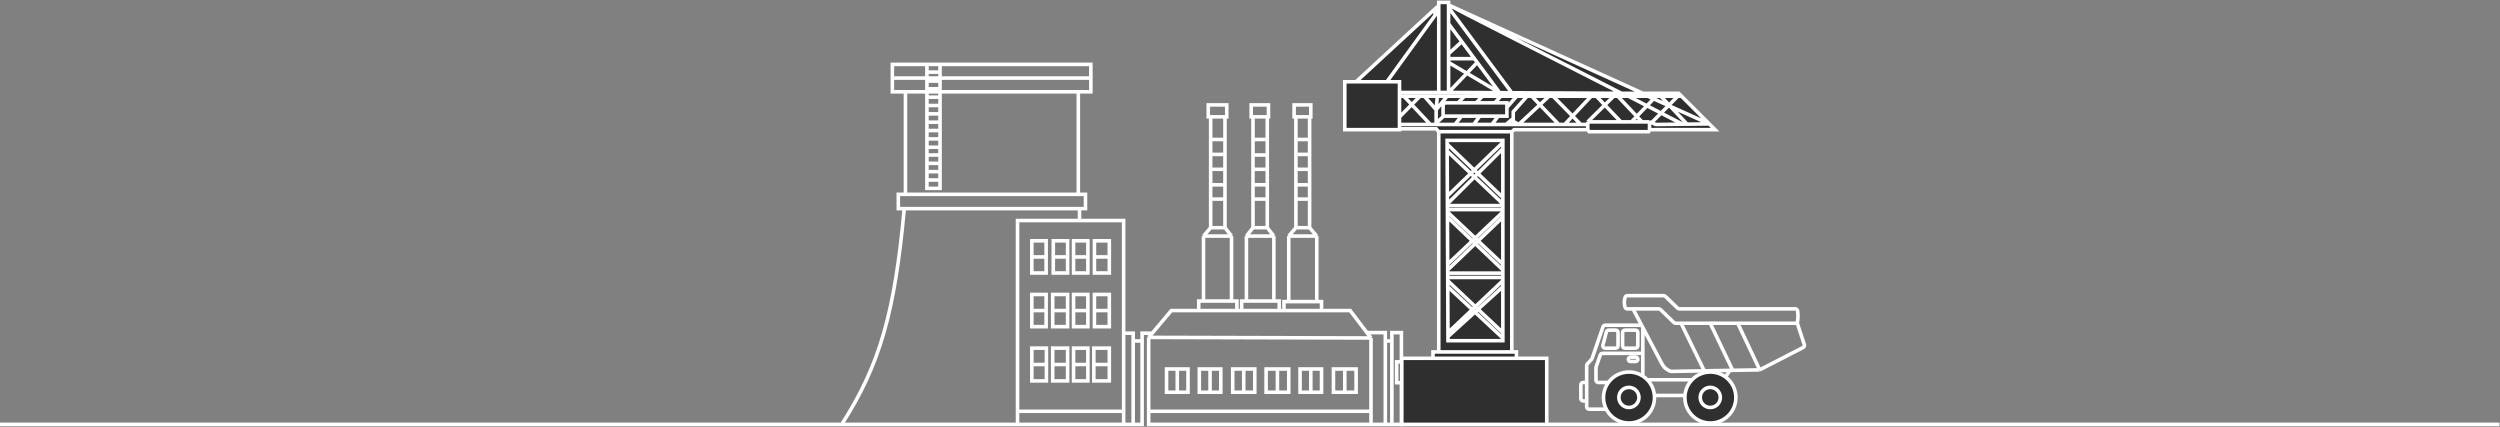 <?xml version="1.0" encoding="UTF-8"?> <svg xmlns="http://www.w3.org/2000/svg" width="2097" height="358" viewBox="0 0 2097 358" fill="none"><rect x="0" y="0" width="2097" height="358" fill="#808080" stroke="none"/> <path d="M748.5 65.5V54H777.5M748.5 65.5V77H759.5M748.5 65.5H777.5M915 65.5V77H904.5M915 65.5V54H788.5M915 65.5H788.5M777.5 54H788.5M777.5 54V60.5M777.5 65.5H788.5M777.5 65.5V60.5M777.5 65.5V68M777.5 77H788.5M777.5 77V81.5M777.5 77H759.5M777.5 77V74.5M788.5 54V60.5M788.5 65.5V68M788.5 65.5V60.5M788.5 77V81.5M788.5 77V74.5M788.5 77H904.5M777.5 151V158H788.5V151M777.5 151H788.5M777.5 151V144M788.5 151V144M788.5 144H777.5M788.5 144V137M777.5 144V137M777.5 137H788.5M777.5 137V130M788.5 137V130M788.5 130H777.5M788.5 130V123.5M777.5 130V123.5M777.5 123.5H788.5M777.5 123.5V116.5M788.5 123.5V116.5M788.5 116.5H777.5M788.5 116.5V109.5M777.5 116.5V109.5M777.5 109.5H788.5M777.5 109.5V102.5M788.5 109.5V102.5M788.5 102.5H777.5M788.5 102.5V95.5M777.5 102.5V95.5M777.5 95.5H788.5M777.5 95.5V88.5M788.5 95.5V88.5M788.5 88.5H777.5M788.5 88.5V81.5M777.5 88.5V81.5M777.5 81.5H788.5M777.5 68H788.5M777.5 68V74.5M788.5 68V74.5M777.5 74.5H788.5M777.5 60.5H788.5M759.5 77V163M759.5 163H753.5V175H758.5M759.5 163H904.5M904.5 163H910.5V175H905.5M904.5 163V77M758.5 175C750.546 261.779 738.174 305.985 706 356M758.5 175H905.5M706 356H853.5M706 356H0M905.5 175V185M905.5 185H853.5V345M905.5 185H942.5V279.5M942.5 356H853.5M942.5 356V345M942.5 356H950.5M853.5 356V345M865.5 215.5V202H877.5V215.5M865.5 215.5V229H877.5V215.5M865.5 215.5H877.5M883.5 215.5V229H895.5V215.5M883.5 215.5V202H895.5V215.5M883.5 215.5H895.5M900.5 215.5V229H912.5V215.5M900.5 215.5V202H912.5V215.5M900.5 215.5H912.5M918 215.5V229H930.5V215.5M918 215.5V202H930.5V215.5M918 215.5H930.5M865.5 260.5V274H877.5V260.5M865.5 260.5V247H877.5V260.5M865.5 260.5H877.5M883 260.5V274H895.5V260.5M883 260.5V247H895.5V260.5M883 260.5H895.5M900.5 260.5V274H912.5V260.5M900.5 260.5V247H912.5V260.5M900.5 260.5H912.5M918 260.5V274H930.5V260.5M918 260.5V247H930.5V260.5M918 260.5H930.5M865.5 305.75V319.5H877.74V305.75M865.5 305.75V292H877.74V305.75M865.5 305.75H877.74M883 305.75V292H895.5V305.75M883 305.75V319.5H895.5V305.75M883 305.75H895.5M900.5 305.75V319.5H912.5V305.75M900.5 305.75V292H912.5V305.75M900.5 305.75H912.5M917.5 305.75V319.5H930.5V305.75M917.5 305.75V292H930.5V305.75M917.5 305.75H930.5M853.5 345H942.5M942.5 345V279.5M942.5 279.5H950.5V286M950.5 356V286M950.5 356H958V286M950.5 286H958M958 286V279.5H966.5M966.5 279.5L963.5 283M966.5 279.5L982.5 260.5H1005.5M963.5 283L1150 283.5M963.5 283V345M1150 283.5V345M1150 283.5L1146.58 279M1005.5 260.5V252.5H1009.5M1005.5 260.5H1037.5M1037.5 260.5V252.5H1033M1037.5 260.5H1041.5M1009.5 252.5V198M1009.5 252.5H1033M1009.5 198L1015.5 191M1009.5 198H1033M1015.5 191H1027.5M1015.5 191V167M1027.5 191L1033 198M1027.5 191V167M1033 198V252.5M1015.5 98H1027.5M1015.5 98V117M1015.5 98H1013.5V88H1029V98H1027.5M1027.5 98V117M1015.5 167H1027.5M1015.5 167V155M1027.5 167V155M1015.5 155H1027.5M1015.5 155V142M1027.5 155V142M1015.5 142H1027.5M1015.5 142V129.5M1027.5 142V129.5M1015.5 129.5H1027.5M1015.5 129.5V117M1027.5 129.5V117M1015.5 117H1027.5M1041.5 260.5V252.5H1045.5M1041.5 260.5H1073M1045.5 252.5V198M1045.5 252.5H1068.5M1045.5 198L1051 191M1045.5 198H1068.5M1051 191H1063M1051 191V167M1051 98H1049.5V88H1064V98H1063M1051 98H1063M1051 98V117M1063 98V117M1063 191L1068.5 198M1063 191V167M1068.5 198V252.5M1068.5 252.5H1073V260.5M1073 260.5H1077M1051 117C1051.4 117 1059.17 117 1063 117M1051 117V130M1063 117V130M1051 130H1063M1051 130V142M1063 130V142M1051 142H1063M1051 142V155M1063 142V155M1051 155H1063M1051 155V167M1063 155V167M1051 167H1063M1087 98H1085.5V88H1099.5V98H1098.5M1087 98H1098.5M1087 98V117M1087 191H1098.5M1087 191V167M1087 191L1081 198M1098.5 191V167M1098.5 191L1104.5 198M1098.5 98V117M1087 117H1098.5M1087 117V129.5M1098.5 117V129.5M1087 129.5H1098.5M1087 129.5V142M1098.5 129.5V142M1087 142H1098.5M1087 142V155M1098.5 142V155M1087 155H1098.5M1087 155V167M1098.5 155V167M1087 167H1098.5M1081 198V253M1081 198H1104.5M1081 253H1104.5M1081 253H1077V260.5M1104.5 253V198M1104.5 253H1108.5V260.5M1077 260.5H1108.5M1108.5 260.5H1132.5L1146.58 279M1150 356H963.5V345M1150 356V345M1150 356H1162M963.5 345H1150M987.5 309.5H996.5V329H987.5M987.5 309.5H978.5V329H987.5M987.5 309.5V329M1015 309.5H1024V329H1015M1015 309.5H1006V329H1015M1015 309.5V329M1043.25 309.5H1052.5V329H1043.25M1043.25 309.5H1034V329H1043.25M1043.25 309.5V329M1071.5 309.5H1062V329H1071.5M1071.5 309.5H1081V329H1071.5M1071.5 309.5V329M1099.5 309.5H1108.5V329H1099.5M1099.5 309.5H1090.5V329H1099.5M1099.5 309.5V329M1128 309.5H1118.5V329H1128M1128 309.5H1137.5V329H1128M1128 309.5V329M1146.58 279H1162V286M1162 356V286M1162 356H1167.5M1162 286H1167.5M1167.5 286V356M1167.5 286V279H1175.5V303.5H1171.5V321H1175.5V345V356H1167.5" stroke="white" stroke-width="3"></path> <path d="M1175.82 300.541H1201.98V295.215H1206.82V110.472L1204.64 108.051H1173.89V108.778H1128V68.585H1137.44L1203.67 7.476L1206.82 4.906V2H1215.06V4.179L1378.04 78.27H1408.07L1410.49 80.691L1433.74 103.935L1438.59 108.778H1383.61L1382.89 110.472H1333L1331.79 108.778H1270.03L1268.09 110.472V295.215H1271.97V300.541H1297.4V356H1175.82V300.541Z" fill="#2F2F2F"></path> <path d="M1201.98 300.541H1175.82V356H1297.4M1201.98 300.541V295.215H1206.82M1201.98 300.541H1271.97M1271.97 300.541V295.215H1268.09M1271.97 300.541H1297.4V356M1297.4 356H1683.5H2096.5M1206.82 295.215V110.472M1206.82 295.215H1268.09M1206.82 110.472H1268.09M1206.82 110.472L1204.64 108.051H1173.89M1268.09 110.472V295.215M1268.09 110.472L1270.03 108.778H1331.79M1213.86 120.884L1213.85 117.736H1260.59V119.431M1213.86 120.884L1260.59 165.677M1213.86 120.884L1213.88 126.695M1260.59 165.677V171.004M1260.59 165.677V124.758M1213.88 126.695L1260.59 171.004M1213.88 126.695L1214.05 164.467M1260.59 171.004V172.457M1214.05 164.467L1260.59 119.431M1214.05 164.467L1214.08 171.004M1260.59 119.431V124.758M1214.08 171.004L1260.59 124.758M1214.08 171.004L1214.08 172.457M1214.08 172.457H1260.59M1214.08 172.457L1214.1 175.846M1260.59 172.457V175.846M1260.59 175.846H1214.1M1260.59 175.846V177.783M1214.1 175.846L1214.11 177.783M1214.11 177.783L1260.59 221.608M1214.11 177.783L1214.12 182.142M1260.59 221.608V226.451M1260.59 221.608V182.142M1260.59 226.451L1214.12 182.142M1260.59 226.451V229.114M1214.12 182.142L1214.29 221.608M1260.59 177.783L1214.29 221.608M1260.59 177.783V182.142M1214.29 221.608L1214.32 226.451M1214.32 226.451L1260.59 182.142M1214.32 226.451L1214.33 229.114M1214.33 229.114H1260.59M1214.33 229.114L1214.34 232.746M1260.59 229.114V232.746M1260.59 232.746H1214.34M1260.59 232.746V235.409M1214.34 232.746L1214.35 235.409M1214.35 235.409L1260.59 278.992M1214.35 235.409L1214.38 240.494M1260.59 278.992V283.593M1260.59 278.992V240.494M1214.38 240.494L1260.59 283.593M1214.38 240.494L1214.54 278.992M1260.59 283.593V285.772H1214.57L1214.56 282.382M1260.59 235.409L1214.54 278.992M1260.59 235.409V240.494M1214.54 278.992L1214.56 282.382M1260.59 240.494L1214.56 282.382M1173.89 108.051V108.778H1128V68.585H1137.44M1173.89 108.051V104.419M1137.44 68.585H1163.31M1137.44 68.585L1203.67 7.476M1206.82 4.906V9.022M1206.82 4.906L1203.67 7.476M1206.82 4.906V2H1215.06V4.179M1206.82 77.543H1173.89M1206.82 77.543V9.022M1206.82 77.543H1215.06M1173.89 77.543V68.585H1163.31M1173.89 77.543V80.691M1206.82 9.022L1203.67 12.874M1163.31 68.585L1203.67 12.874M1203.67 7.476V12.874M1215.06 77.543L1257.92 77.758M1215.06 77.543L1239.1 52.362M1215.06 77.543V52.362M1215.06 4.179L1378.04 78.27M1215.06 4.179C1215.64 4.76 1312.01 53.815 1360.12 78.27M1215.06 4.179V6.358M1378.04 78.27H1360.12M1378.04 78.27H1408.07L1410.49 80.691M1360.12 78.27L1268.09 77.809M1383.61 108.778H1438.59L1433.74 103.935M1383.61 108.778L1382.89 110.472H1333L1331.79 108.778M1383.61 108.778V102.24M1331.79 108.778V104.419M1331.79 102.24V104.419M1331.79 102.24H1359.64M1331.79 102.24L1353.58 80.691M1383.61 102.24H1377.32M1383.61 102.24L1385.31 102.934M1173.89 104.419H1199.8M1173.89 104.419V98.124M1331.79 104.419H1325.97M1173.89 80.691H1177.52M1173.89 80.691V98.124M1410.49 80.691L1433.74 103.935M1410.49 80.691H1407.35M1177.52 80.691L1199.8 104.419M1177.52 80.691H1191.08M1199.8 104.419H1204.64M1173.89 98.124L1191.08 80.691M1191.08 80.691H1194.71M1194.71 80.691L1204.64 92.071M1194.71 80.691H1205.61M1204.64 92.071L1205.61 80.691M1204.64 92.071L1213.85 80.691M1204.64 92.071V103.209M1205.61 80.691H1213.85M1204.64 104.419V103.209M1204.64 104.419H1220.38M1213.85 80.691H1228.38M1228.38 80.691L1223.05 86.26M1228.38 80.691H1243.39M1223.05 86.26H1212.15L1210.46 87.713V96.187L1210.94 97.398M1223.05 86.26H1238.31M1210.94 97.398H1212.15H1225.95M1210.94 97.398L1204.64 103.209M1225.95 97.398L1220.38 104.419M1225.95 97.398H1241.21M1220.38 104.419H1236.13M1241.21 97.398L1236.13 104.419M1241.21 97.398H1256.71M1236.13 104.419H1251.38M1256.71 97.398H1263.98V90.134M1256.71 97.398L1251.38 104.419M1251.38 104.419H1263.25M1243.39 80.691L1238.31 86.26M1243.39 80.691H1258.89M1238.31 86.26H1253.81M1258.89 80.691L1253.81 86.26M1258.89 80.691H1272.21M1253.81 86.26H1263.98V90.134M1272.21 80.691L1263.98 90.134M1272.21 80.691H1280.93M1280.93 80.691L1269.3 93.766V99.335M1280.93 80.691H1284.8M1269.3 104.419V101.756M1269.3 104.419H1273.91M1269.3 104.419H1263.25M1269.3 101.756L1273.91 104.419M1269.3 101.756V99.335M1273.91 104.419L1299.33 80.691M1273.91 104.419H1307.57M1299.33 80.691H1284.8M1299.33 80.691H1302.72M1284.8 80.691L1307.57 104.419M1307.57 104.419H1312.41M1302.72 80.691L1325.97 104.419M1302.72 80.691H1334.69M1325.97 104.419H1312.41M1312.41 104.419L1334.69 80.691M1334.69 80.691H1339.05M1339.05 80.691L1359.64 102.24M1339.05 80.691H1353.58M1359.64 102.24H1368.48M1353.58 80.691H1356.97M1356.97 80.691L1377.32 102.24M1356.97 80.691H1365.93M1377.32 102.24H1368.48M1368.48 102.24L1389.18 80.691M1389.18 80.691H1382.16M1389.18 80.691H1393.06M1365.93 80.691L1411.34 104.177M1365.93 80.691H1382.16M1433.74 103.935L1382.16 80.691M1433.74 103.935L1415.1 104.137M1411.34 104.177L1388.94 104.419L1385.31 102.934M1411.34 104.177L1415.1 104.137M1385.31 102.934L1407.35 80.691M1407.35 80.691H1393.06M1393.06 80.691L1415.1 104.137M1269.3 99.335C1268.92 99.528 1265.11 102.805 1263.25 104.419M1215.06 6.358L1268.09 77.809M1215.06 6.358V19.917M1268.09 77.809L1257.92 77.758M1215.06 19.917L1226.18 34.929M1215.06 19.917V45.098M1257.92 77.758L1239.1 52.362M1257.92 77.758L1215.06 52.362M1226.18 34.929L1215.06 45.098M1226.18 34.929L1236.77 49.215M1215.06 45.098V49.215M1215.06 49.215H1236.77M1215.06 49.215V52.362M1236.77 49.215L1239.1 52.362" stroke="white" stroke-width="3"></path> <path d="M1369.74 259.078H1364.97C1364.12 259.078 1363.35 258.541 1363.12 257.725C1362.18 254.519 1362.32 252.36 1363.13 249.413C1363.37 248.568 1364.15 248 1365.02 248H1395.49C1396.01 248 1396.5 248.201 1396.88 248.56L1407.2 258.517C1407.57 258.877 1408.07 259.078 1408.59 259.078H1505.86C1506.84 259.078 1507.69 259.791 1507.82 260.764C1508.36 264.806 1508.2 267.277 1507.57 271.133M1369.74 259.078H1391.41C1391.93 259.078 1392.43 259.28 1392.81 259.64L1404.1 270.571C1404.48 270.932 1404.98 271.133 1405.5 271.133H1410.06M1369.74 259.078L1376.97 272.763M1507.57 271.133L1513.47 289.061C1513.77 289.995 1513.36 291.014 1512.48 291.465L1476.04 310.232M1507.57 271.133H1457.63M1476.04 310.232L1457.63 271.133M1476.04 310.232L1453.4 310.627M1376.97 272.763H1346.49C1345.63 272.763 1344.87 273.304 1344.6 274.111L1335.42 300.709C1335.33 300.973 1335.19 301.215 1335 301.419L1331.42 305.258C1331.08 305.628 1330.89 306.115 1330.89 306.621V320.821M1376.97 272.763L1378 274.718M1346.69 343.222H1332.89C1331.78 343.222 1330.89 342.326 1330.89 341.222V336.298M1330.89 320.821H1328C1326.9 320.821 1326 321.717 1326 322.821V334.298C1326 335.403 1326.9 336.298 1328 336.298H1330.89M1330.89 320.821V336.298M1378 274.718L1394.42 305.834C1395.95 308.3 1397.36 309.554 1400.83 311.316C1401.11 311.461 1401.43 311.533 1401.75 311.527L1429.53 311.043M1378 274.718V296.385M1378 315.201V296.385M1378 296.385H1344.2C1343.35 296.385 1342.59 296.922 1342.31 297.725L1338.82 307.712C1338.74 307.925 1338.71 308.148 1338.71 308.373V318.821C1338.71 319.926 1339.6 320.821 1340.71 320.821H1349.21M1382.45 318.541H1419.02M1412.83 331.737H1388.56M1451.03 310.668L1447.53 315.934M1451.03 310.668L1453.4 310.627M1451.03 310.668L1429.53 311.043M1457.63 271.133H1434.5M1434.5 271.133L1453.4 310.627M1434.5 271.133H1410.06M1410.06 271.133L1429.53 311.043M1347.44 278.407L1344.5 289.558C1344.17 290.826 1345.12 292.068 1346.43 292.068H1355.2C1356.3 292.068 1357.2 291.172 1357.2 290.068V278.917C1357.2 277.812 1356.3 276.917 1355.2 276.917H1349.37C1348.46 276.917 1347.67 277.529 1347.44 278.407ZM1361.03 278.917V290.068C1361.03 291.172 1361.92 292.068 1363.03 292.068H1371.81C1372.92 292.068 1373.81 291.172 1373.81 290.068V278.917C1373.81 277.812 1372.92 276.917 1371.81 276.917H1363.03C1361.92 276.917 1361.03 277.812 1361.03 278.917ZM1373.81 301.394V301.394C1373.81 300.382 1372.99 299.562 1371.98 299.562H1367.66C1366.65 299.562 1365.83 300.382 1365.83 301.394V301.394C1365.83 302.406 1366.65 303.227 1367.66 303.227H1371.98C1372.99 303.227 1373.81 302.406 1373.81 301.394Z" stroke="white" stroke-width="3"></path> <circle cx="22.889" cy="22.889" r="21.389" transform="matrix(-1 0 0 1 1389.29 310.558)" fill="#2F2F2F" stroke="white" stroke-width="3"></circle> <circle cx="9.938" cy="9.938" r="8.438" transform="matrix(-1 0 0 1 1376.26 323.428)" fill="#2F2F2F" stroke="white" stroke-width="3"></circle> <circle cx="22.889" cy="22.889" r="21.389" transform="matrix(-1 0 0 1 1457.55 310.558)" fill="#2F2F2F" stroke="white" stroke-width="3"></circle> <circle cx="9.938" cy="9.938" r="8.438" transform="matrix(-1 0 0 1 1444.52 323.428)" fill="#2F2F2F" stroke="white" stroke-width="3"></circle> </svg> 